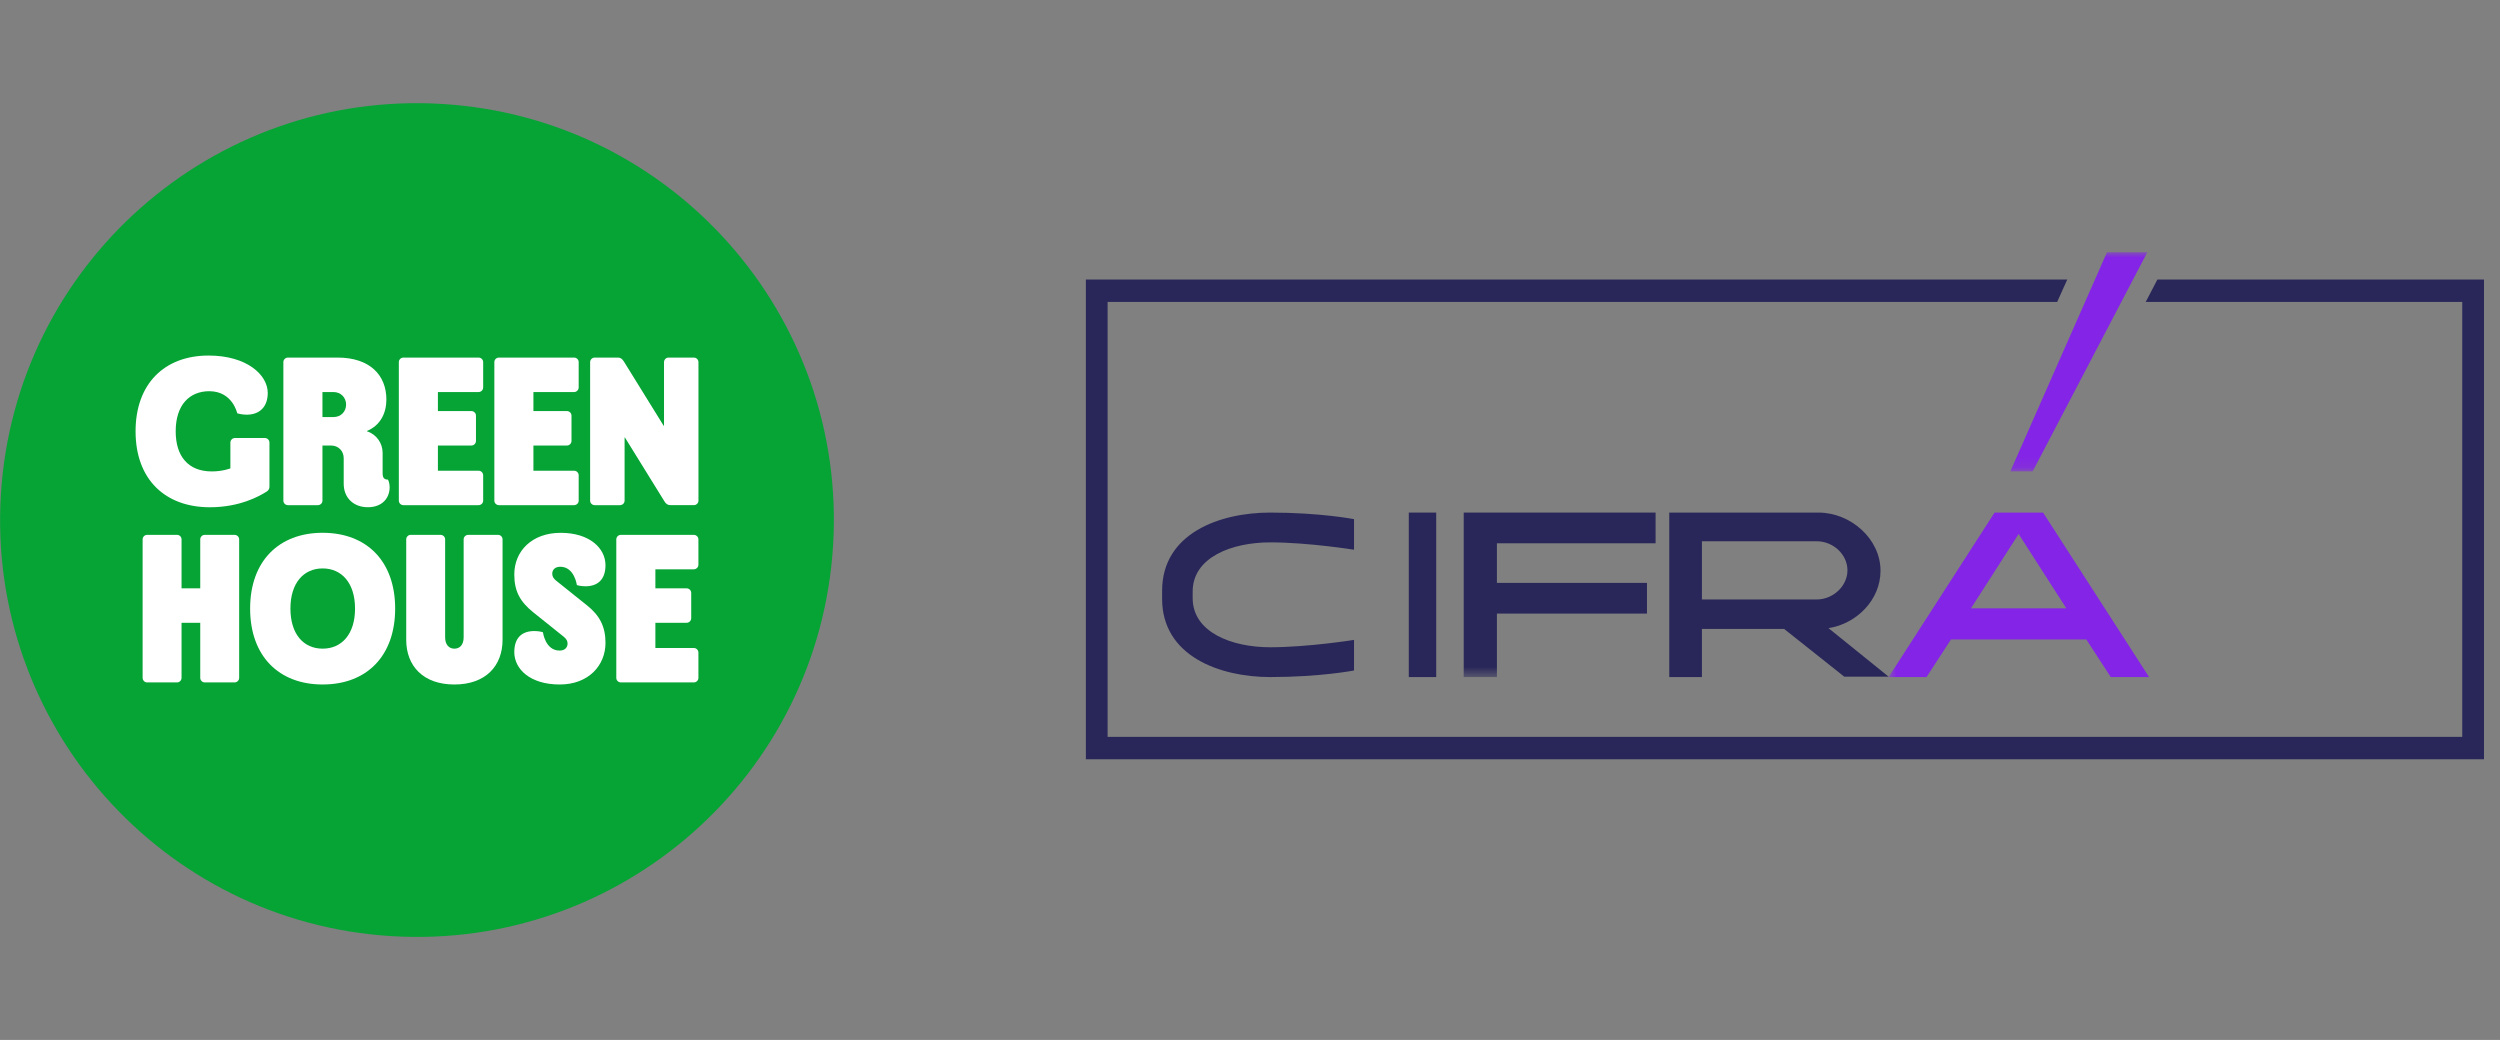 <svg width="238" height="99" viewBox="0 0 238 99" fill="none" xmlns="http://www.w3.org/2000/svg">
    <rect x="0" y="0" width="238" height="99" fill="#808080" stroke="none"/>
    <g clip-path="url(#clip0_5133_113677)">
        <g clip-path="url(#clip1_5133_113677)">
            <path d="M79.309 51.938C80.65 30.062 64.003 11.24 42.126 9.898C20.249 8.557 1.426 25.204 0.085 47.08C-1.256 68.957 15.391 87.779 37.268 89.12C59.145 90.462 77.967 73.815 79.309 51.938Z" fill="#05A435"/>
            <path d="M45.557 34.041H38.409C38.165 34.041 37.969 34.237 37.969 34.466V47.667C37.969 47.896 38.164 48.092 38.409 48.092H45.557C45.802 48.092 45.998 47.896 45.998 47.667V45.253C45.998 45.007 45.802 44.812 45.557 44.812H41.689V42.414H44.873C45.117 42.414 45.313 42.217 45.313 41.973V39.575C45.313 39.33 45.117 39.134 44.873 39.134H41.689V37.323H45.557C45.802 37.323 45.998 37.126 45.998 36.881V34.467C45.997 34.237 45.802 34.041 45.557 34.041Z" fill="white"/>
            <path d="M54.65 34.041H47.504C47.258 34.041 47.062 34.237 47.062 34.466V47.667C47.062 47.896 47.258 48.092 47.504 48.092H54.65C54.895 48.092 55.091 47.896 55.091 47.667V45.253C55.091 45.007 54.895 44.812 54.65 44.812H50.782V42.414H53.966C54.21 42.414 54.407 42.217 54.407 41.973V39.575C54.407 39.33 54.21 39.134 53.966 39.134H50.782V37.323H54.65C54.895 37.323 55.091 37.126 55.091 36.881V34.467C55.091 34.237 54.895 34.041 54.65 34.041Z" fill="white"/>
            <path d="M36.426 45.073V43.114C36.426 42.184 35.838 41.352 34.939 41.059V41.026C36.197 40.504 36.784 39.345 36.784 38.039C36.784 35.69 35.186 34.041 32.134 34.041H27.417C27.172 34.041 26.977 34.237 26.977 34.466V47.667C26.977 47.896 27.172 48.092 27.417 48.092H30.257C30.501 48.092 30.697 47.896 30.697 47.667V42.413H31.514C32.215 42.413 32.721 42.935 32.721 43.621V46.052C32.721 47.374 33.636 48.288 35.023 48.288C36.377 48.288 37.095 47.424 37.095 46.379C37.095 45.938 36.933 45.66 36.933 45.66C36.555 45.66 36.426 45.449 36.426 45.073ZM31.742 39.704H30.697V37.322H31.742C32.46 37.322 32.949 37.861 32.949 38.513C32.949 39.182 32.459 39.704 31.742 39.704Z" fill="white"/>
            <path d="M25.213 41.698H22.373C22.128 41.698 21.933 41.894 21.933 42.138V44.589C21.933 44.589 21.203 44.88 20.17 44.88C17.918 44.88 16.726 43.445 16.726 41.062C16.726 38.5 18.081 37.243 19.924 37.243C22.145 37.243 22.584 39.347 22.584 39.347C22.584 39.347 22.993 39.478 23.482 39.478C24.738 39.478 25.489 38.711 25.489 37.405C25.489 35.676 23.482 33.848 19.859 33.848C15.633 33.848 12.906 36.558 12.906 41.061C12.906 45.696 15.778 48.291 19.973 48.291C22.829 48.291 24.673 47.245 25.375 46.806C25.556 46.691 25.652 46.544 25.652 46.332V42.138C25.653 41.894 25.457 41.698 25.213 41.698Z" fill="white"/>
            <path d="M66.054 34.042H63.638C63.409 34.042 63.214 34.238 63.214 34.483V40.536L63.183 40.535L59.394 34.416C59.217 34.139 59.069 34.041 58.807 34.041H56.621C56.376 34.041 56.18 34.237 56.18 34.482V47.667C56.18 47.896 56.376 48.092 56.621 48.092H59.019C59.264 48.092 59.461 47.896 59.461 47.667V41.645H59.489L63.246 47.716C63.392 47.961 63.556 48.091 63.834 48.091H66.053C66.296 48.091 66.493 47.895 66.493 47.667V34.483C66.494 34.238 66.297 34.042 66.054 34.042Z" fill="white"/>
            <path d="M66.049 50.918H59.112C58.868 50.918 58.672 51.114 58.672 51.342V64.544C58.672 64.772 58.868 64.967 59.112 64.967H66.049C66.291 64.967 66.489 64.772 66.489 64.544V62.129C66.489 61.886 66.292 61.688 66.049 61.688H62.393V59.29H65.362C65.607 59.29 65.804 59.094 65.804 58.849V56.451C65.804 56.205 65.607 56.01 65.362 56.01H62.393V54.198H66.049C66.291 54.198 66.489 54.002 66.489 53.758V51.343C66.488 51.114 66.291 50.918 66.049 50.918Z" fill="white"/>
            <path d="M47.419 50.918H44.58C44.335 50.918 44.139 51.114 44.139 51.342V60.678C44.139 61.378 43.779 61.754 43.257 61.754C42.751 61.754 42.377 61.379 42.377 60.678V51.342C42.377 51.114 42.18 50.918 41.935 50.918H39.096C38.867 50.918 38.672 51.114 38.672 51.342V60.904C38.672 63.403 40.286 65.164 43.258 65.164C46.228 65.164 47.844 63.403 47.844 60.904V51.342C47.843 51.114 47.648 50.918 47.419 50.918Z" fill="white"/>
            <path d="M30.716 50.721C26.539 50.721 23.812 53.43 23.812 57.933C23.812 62.454 26.538 65.163 30.716 65.163C34.911 65.163 37.619 62.454 37.619 57.933C37.619 53.43 34.91 50.721 30.716 50.721ZM30.716 61.752C28.905 61.752 27.649 60.381 27.649 57.933C27.649 55.502 28.905 54.114 30.716 54.114C32.528 54.114 33.8 55.502 33.8 57.933C33.8 60.381 32.527 61.752 30.716 61.752Z" fill="white"/>
            <path d="M22.327 50.918H19.488C19.259 50.918 19.063 51.114 19.063 51.342V56.009H17.284V51.342C17.284 51.114 17.088 50.918 16.858 50.918H14.004C13.775 50.918 13.578 51.114 13.578 51.342V64.527C13.578 64.772 13.775 64.967 14.004 64.967H16.858C17.088 64.967 17.284 64.772 17.284 64.527V59.289H19.063V64.527C19.063 64.772 19.259 64.967 19.488 64.967H22.327C22.572 64.967 22.768 64.772 22.768 64.527V51.342C22.767 51.114 22.572 50.918 22.327 50.918Z" fill="white"/>
            <path d="M53.337 53.955C54.69 53.955 54.918 55.7 54.918 55.7C54.918 55.7 55.23 55.814 55.736 55.814C56.91 55.814 57.642 55.165 57.642 53.807C57.642 52.192 56.127 50.725 53.381 50.725C50.663 50.725 48.961 52.437 48.961 54.689C48.961 56.285 49.508 57.277 50.767 58.294L53.649 60.602C53.936 60.834 54.032 61.022 54.032 61.27C54.032 61.597 53.813 61.935 53.274 61.935C51.905 61.935 51.688 60.19 51.688 60.19C51.688 60.19 51.361 60.075 50.874 60.075C49.629 60.075 48.961 60.773 48.961 62.083C48.961 63.683 50.448 65.164 53.287 65.164C56.027 65.164 57.643 63.35 57.643 61.2C57.643 59.651 57.089 58.577 55.839 57.596L52.956 55.288C52.709 55.089 52.574 54.897 52.574 54.619C52.573 54.233 52.852 53.955 53.337 53.955Z" fill="white"/>
        </g>
    </g>
    <g clip-path="url(#clip2_5133_113677)">
        <g clip-path="url(#clip3_5133_113677)">
            <path d="M205.383 26.609L204.274 28.741H234.406V70.15H105.445V28.741H195.844L196.805 26.609H103.375V72.281H236.477V26.609H205.383Z" fill="#292759"/>
            <mask id="mask0_5133_113677" style="mask-type:luminance" maskUnits="userSpaceOnUse" x="109" y="46" width="22" height="22">
                <path d="M130.207 46.185H109.328V67.064H130.207V46.185Z" fill="white"/>
            </mask>
            <g mask="url(#mask0_5133_113677)">
                <path d="M113.542 56.313V56.94C113.542 60.219 117.302 61.619 120.92 61.619C124.538 61.619 128.902 60.919 128.902 60.919V63.83C128.902 63.83 125.709 64.456 120.92 64.456C116.131 64.456 110.633 62.466 110.633 57.013V56.239C110.633 50.786 116.096 48.797 120.92 48.797C125.709 48.797 128.902 49.423 128.902 49.423V52.334C128.902 52.334 124.538 51.634 120.92 51.634C117.302 51.634 113.542 53.034 113.542 56.313Z" fill="#292759"/>
            </g>
            <mask id="mask1_5133_113677" style="mask-type:luminance" maskUnits="userSpaceOnUse" x="132" y="46" width="7" height="20">
                <path d="M138.024 46.185H132.805V65.759H138.024V46.185Z" fill="white"/>
            </mask>
            <g mask="url(#mask1_5133_113677)">
                <path d="M136.727 48.797H134.117V64.456H136.727V48.797Z" fill="#292759"/>
            </g>
            <mask id="mask2_5133_113677" style="mask-type:luminance" maskUnits="userSpaceOnUse" x="138" y="47" width="21" height="18">
                <path d="M158.918 47.49H138.039V64.454H158.918V47.49Z" fill="white"/>
            </mask>
            <g mask="url(#mask2_5133_113677)">
                <path d="M142.506 51.721V55.491H156.793V58.415H142.506V64.456H139.344V48.797H157.613V51.721H142.506Z" fill="#292759"/>
            </g>
            <mask id="mask3_5133_113677" style="mask-type:luminance" maskUnits="userSpaceOnUse" x="157" y="46" width="25" height="22">
                <path d="M181.098 46.185H157.609V67.064H181.098V46.185Z" fill="white"/>
            </mask>
            <g mask="url(#mask3_5133_113677)">
                <path d="M179.793 64.417H175.571L169.852 59.877H162.023V64.456H158.914V48.797H173.115C176.185 48.797 179.025 51.298 179.025 54.337C179.025 57.107 176.761 59.377 174.074 59.8L179.793 64.417ZM172.961 57.069C174.496 57.069 175.878 55.799 175.878 54.299C175.878 52.76 174.496 51.529 172.961 51.529H162.023V57.069H172.961Z" fill="#292759"/>
            </g>
            <mask id="mask4_5133_113677" style="mask-type:luminance" maskUnits="userSpaceOnUse" x="179" y="46" width="27" height="22">
                <path d="M205.895 46.185H179.797V67.064H205.895V46.185Z" fill="white"/>
            </mask>
            <g mask="url(#mask4_5133_113677)">
                <path d="M198.615 60.878H185.733L183.405 64.456H179.797L189.885 48.797H194.502L204.59 64.456H200.943L198.615 60.878ZM196.714 57.915L192.174 50.836L187.634 57.915H196.714Z" fill="#8424E7"/>
            </g>
            <mask id="mask5_5133_113677" style="mask-type:luminance" maskUnits="userSpaceOnUse" x="190" y="24" width="17" height="21">
                <path d="M206.456 24H190.797V44.879H206.456V24Z" fill="white"/>
            </mask>
            <g mask="url(#mask5_5133_113677)">
                <path d="M204.432 24L193.508 44.879H191.383L200.592 24H204.432Z" fill="#8424E7"/>
            </g>
        </g>
    </g>
    <defs>
        <clipPath id="clip0_5133_113677">
            <rect width="79.374" height="79.374" fill="white" transform="translate(0 9.812)"/>
        </clipPath>
        <clipPath id="clip1_5133_113677">
            <rect width="79.374" height="79.374" fill="white" transform="translate(0 9.812)"/>
        </clipPath>
        <clipPath id="clip2_5133_113677">
            <rect width="134" height="51" fill="white" transform="translate(103.375 24)"/>
        </clipPath>
        <clipPath id="clip3_5133_113677">
            <rect width="133.473" height="48.536" fill="white" transform="translate(103.375 24)"/>
        </clipPath>
    </defs>
</svg>
